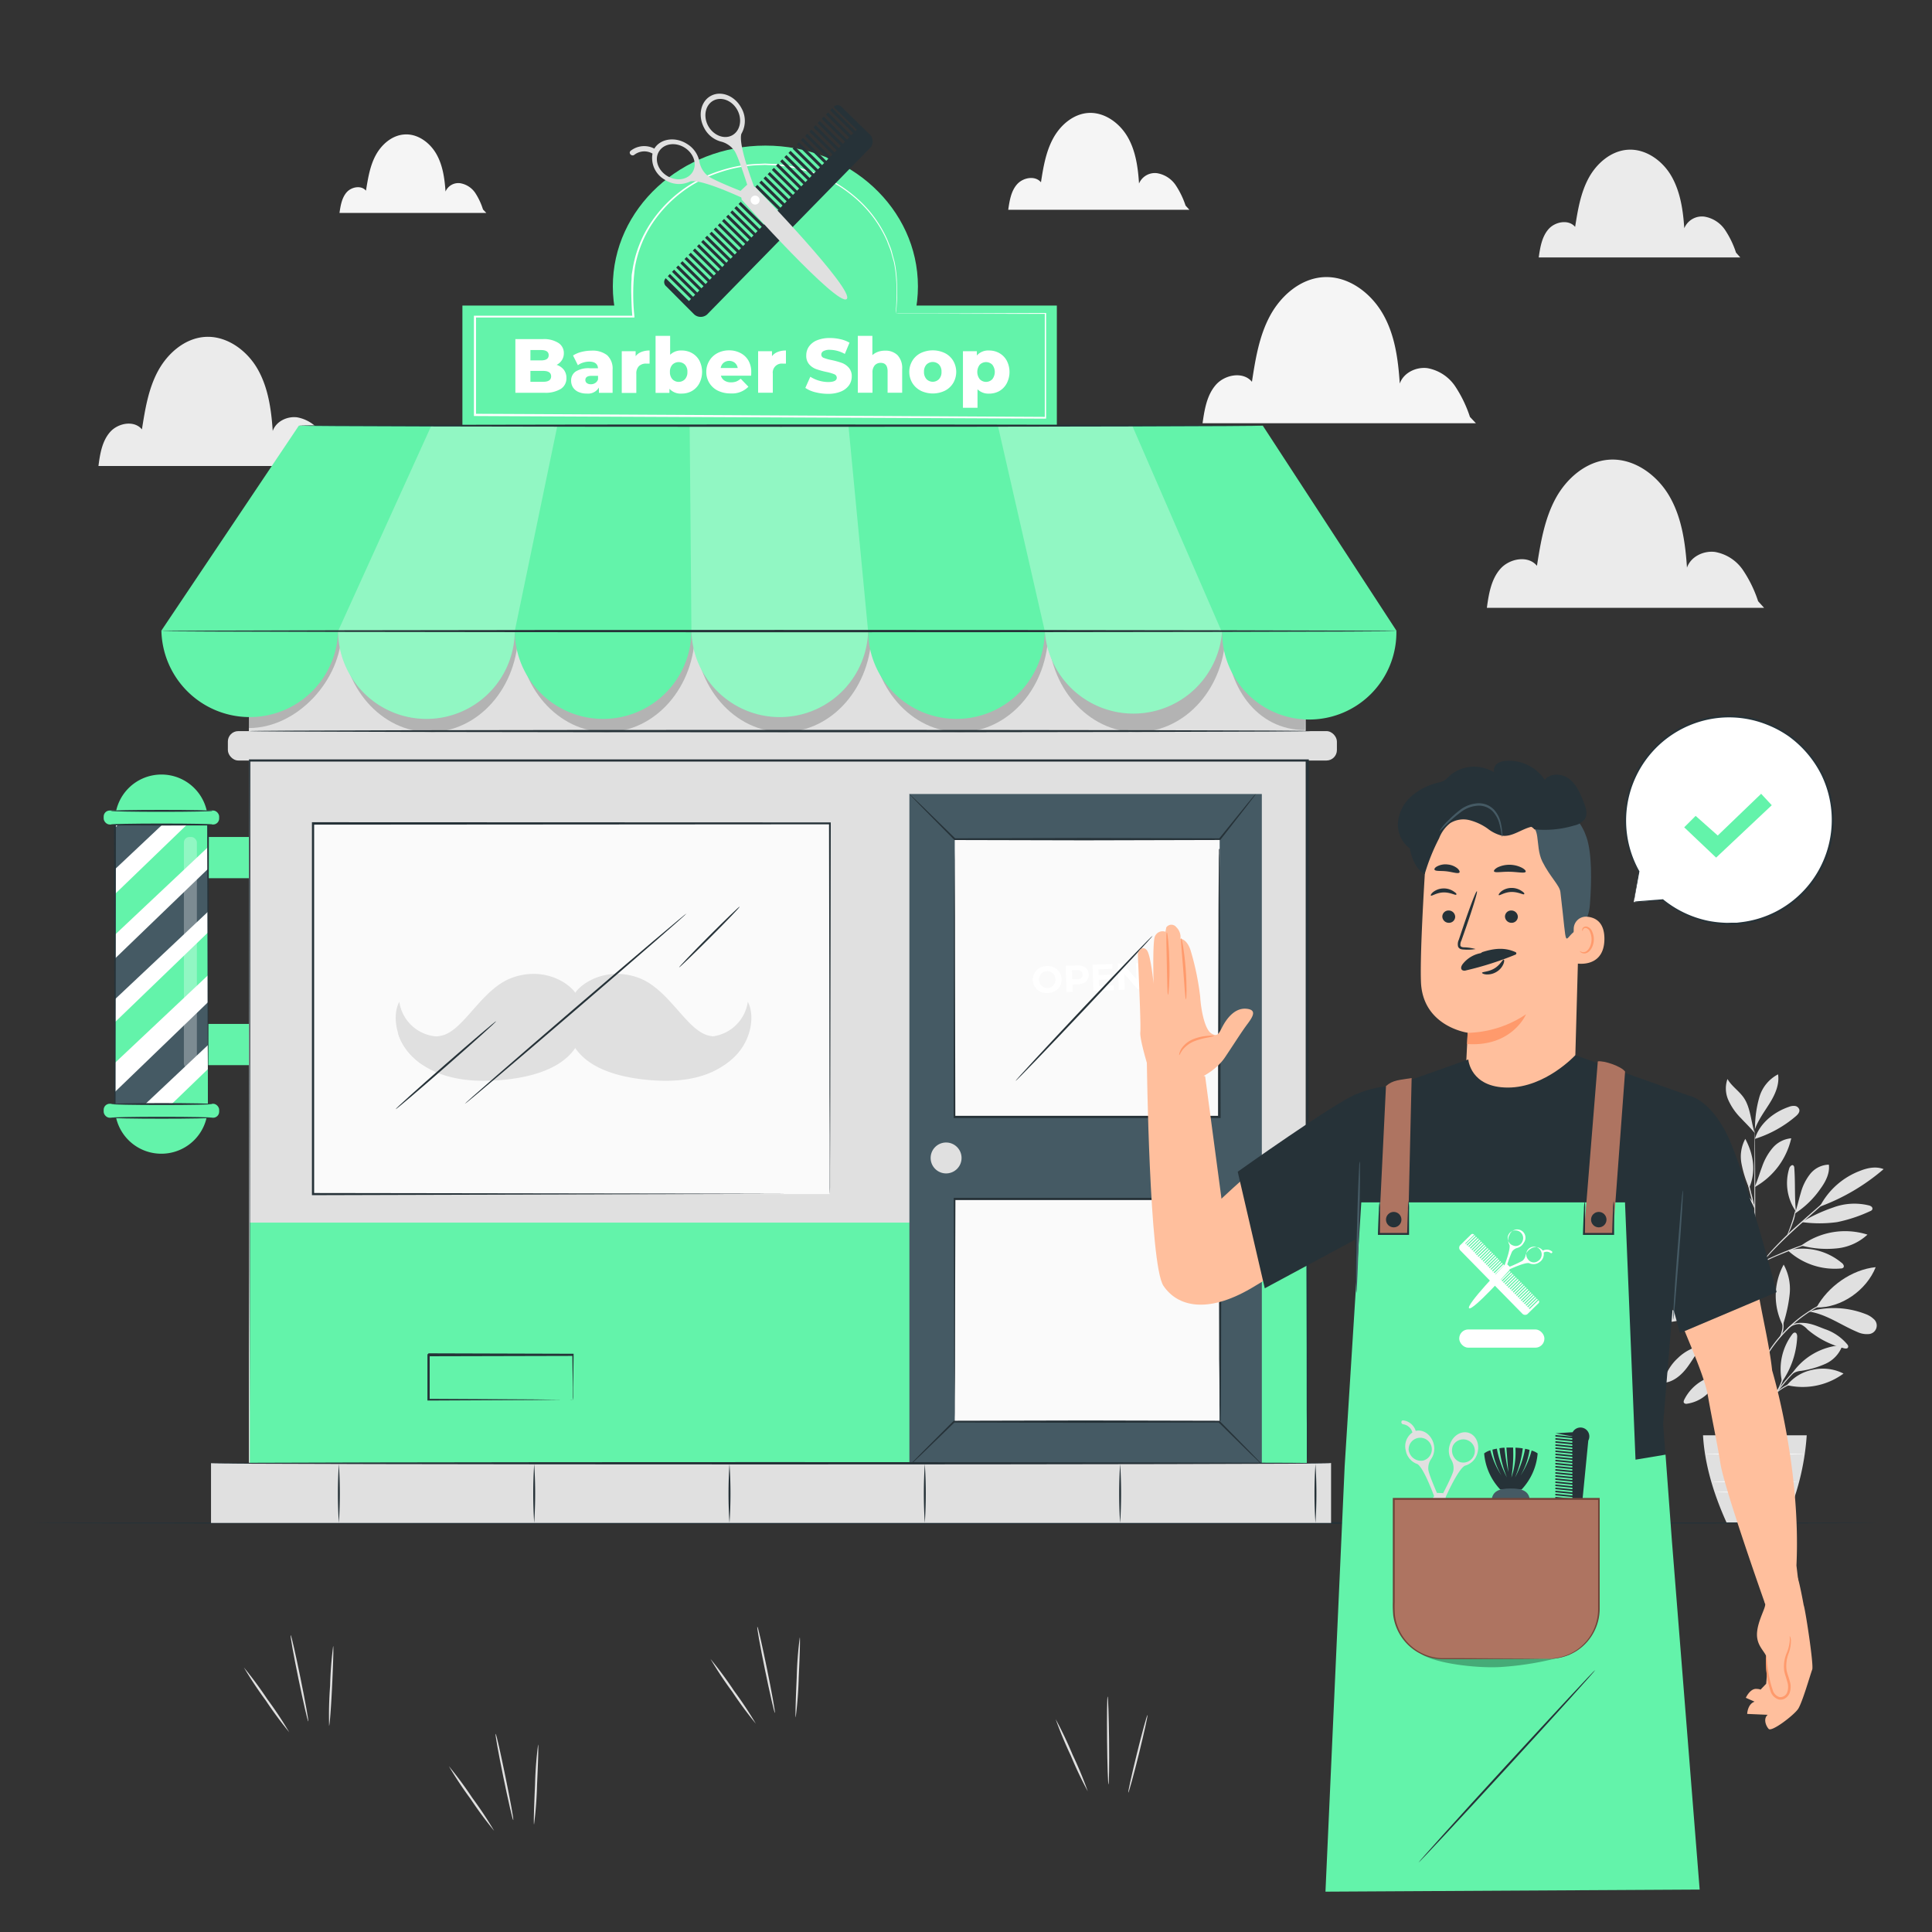 <svg xmlns="http://www.w3.org/2000/svg" viewBox="0 0 500 500"><rect x="0" y="0" width="500" height="500" fill="#333333" stroke="none"/><g id="freepik--background-complete--inject-86"><path d="M436.67,340.88a19,19,0,0,0-8.12-2.8,5.45,5.45,0,0,0-3.84.71.78.78,0,0,0-.4.7.85.85,0,0,0,.38.48,11.61,11.61,0,0,0,12,.91" style="fill:#e0e0e0"></path><path d="M436.46,340.65a39.73,39.73,0,0,1-5.24-4.62,13.14,13.14,0,0,1-3.29-6.08,2.43,2.43,0,0,1,.26-2c4.18,3.26,7.46,7.49,8.27,12.73" style="fill:#e0e0e0"></path><path d="M436.63,340.85a19,19,0,0,1,.09-6.89,9.32,9.32,0,0,1,3.67-5.68,8.14,8.14,0,0,1-.1,5.4,26.23,26.23,0,0,1-3.63,7.65" style="fill:#e0e0e0"></path><path d="M440.73,348.19a12,12,0,0,0-6.52,3.3,12.34,12.34,0,0,0-3.72,6.39c2.44-.15,4.51-1.87,6-3.8s2.54-4.05,4.19-5.85" style="fill:#e0e0e0"></path><path d="M441.62,349.36a16,16,0,0,1,1.85-15.19,19.33,19.33,0,0,1-1.85,15.19" style="fill:#e0e0e0"></path><path d="M447,355.81a11.63,11.63,0,0,0-11.1,6.39c-.14.28-.26.63-.08.87a.81.81,0,0,0,.74.22,9.65,9.65,0,0,0,5.73-3,53.38,53.38,0,0,1,4.76-4.52" style="fill:#e0e0e0"></path><path d="M446.86,355.46a20.63,20.63,0,0,1-.21-11.55,5.63,5.63,0,0,1,2.47-3.75.49.49,0,0,1,.37-.07.51.51,0,0,1,.24.28,6.94,6.94,0,0,1,.58,3.31,20.23,20.23,0,0,1-.52,3.36c-.43,2-.66,4.25-1.78,6a11.25,11.25,0,0,0-.72,1.32c-.21.45-.21.61-.41,1" style="fill:#e0e0e0"></path><path d="M461.19,357.6a14.93,14.93,0,0,1,2.61-12.25c.19-.25.44-.51.74-.48.47.05.59.67.57,1.14a22.11,22.11,0,0,1-3.92,11.59" style="fill:#e0e0e0"></path><path d="M462.48,358.48a17.83,17.83,0,0,0,14.62-3,11.83,11.83,0,0,0-7.91-1,11.31,11.31,0,0,0-6.71,4" style="fill:#e0e0e0"></path><path d="M463.57,355.79a16.89,16.89,0,0,1,13.27-7.67,8.23,8.23,0,0,1-4.34,4.8,24.07,24.07,0,0,1-6.37,1.86,4.43,4.43,0,0,0-2.56,1" style="fill:#e0e0e0"></path><path d="M461.46,342.74a37.85,37.85,0,0,0,1.7-7.77,13,13,0,0,0-1.55-7.69,16.9,16.9,0,0,0-.22,15.73" style="fill:#e0e0e0"></path><path d="M470.11,338.37c3-5.46,9.12-9.81,15.32-10.43-2.39,6-8.91,10.56-15.32,10.43" style="fill:#e0e0e0"></path><path d="M468.22,339.44c4.47.68,8.29,3.54,12.47,5.28a5.67,5.67,0,0,0,2.82.54,2.21,2.21,0,0,0,1.39-3.91,6.06,6.06,0,0,0-2-1.24,22.77,22.77,0,0,0-14.25-.8" style="fill:#e0e0e0"></path><path d="M465.63,342.58a5.32,5.32,0,0,1,2.16,1.5,23.28,23.28,0,0,0,9.46,4.86c.36.09.84.12,1-.2s0-.63-.24-.89a13,13,0,0,0-5.71-3.87c-2.19-.82-4.08-1.8-6.68-1.59" style="fill:#e0e0e0"></path><path d="M462.7,323.61a17.87,17.87,0,0,0,13.73,4.67.89.89,0,0,0,.62-.22c.35-.38-.06-1-.47-1.27a15.81,15.81,0,0,0-13.88-3.18" style="fill:#e0e0e0"></path><path d="M466.17,322.34a19.16,19.16,0,0,1,17.13-2.82,13.61,13.61,0,0,1-8.16,3.58,25.61,25.61,0,0,1-9-.76" style="fill:#e0e0e0"></path><path d="M464.79,313.63c-.4-4-.14-7.21-.42-11.26,0-.32-.09-.71-.39-.82s-.77.35-.91.78a12.87,12.87,0,0,0,1.72,11.21" style="fill:#e0e0e0"></path><path d="M464.5,314.07a23.52,23.52,0,0,0,6.67-6.48c1.32-1.8,2.43-4,2.13-6.18a6.39,6.39,0,0,0-4.81,2.39,13.48,13.48,0,0,0-2.45,4.94c-.54,1.77-.91,3.59-1.54,5.33" style="fill:#e0e0e0"></path><path d="M471.06,312.25a53.72,53.72,0,0,0,16.42-9.68c-2-.79-4.21-.32-6.17.47A19.49,19.49,0,0,0,471,312.21" style="fill:#e0e0e0"></path><path d="M466.34,316.28a33.17,33.17,0,0,0,9.12,0,38.23,38.23,0,0,0,8.52-2.83.94.94,0,0,0,.57-.44.65.65,0,0,0-.2-.72,1.75,1.75,0,0,0-.73-.34,15.74,15.74,0,0,0-9.2.55,42.58,42.58,0,0,0-8.08,3.74" style="fill:#e0e0e0"></path><path d="M449,323.75a16.15,16.15,0,0,1-.14-13.35,10.19,10.19,0,0,1,1.18,6.64c-.23,2.28-.93,4.63-1,6.92" style="fill:#e0e0e0"></path><path d="M440.77,319.58a18.65,18.65,0,0,0-13.83,5.9,12.91,12.91,0,0,0,7.57-1.41,38.54,38.54,0,0,0,6.5-4.34" style="fill:#e0e0e0"></path><path d="M435.22,317.73c-2.53-.21-5-.52-7.39.22a8.88,8.88,0,0,0-5.63,4.78,13.46,13.46,0,0,0,6.93-1.31,40.31,40.31,0,0,0,6.09-3.69" style="fill:#e0e0e0"></path><path d="M443.44,317.81a23.26,23.26,0,0,0-7.25-3.62c-2.65-.62-5.71-.16-7.56,1.83,2.14,1.26,4.74,1.41,7.23,1.41s5.52,0,7.87.79" style="fill:#e0e0e0"></path><path d="M443.46,317.93c-3.89-3.81-5.36-10.67-3.8-15.88a24.26,24.26,0,0,1,3.8,15.88" style="fill:#e0e0e0"></path><path d="M454.14,307.12c.73-1.7,1.25-3.49,1.9-5.22a15.1,15.1,0,0,1,2.72-4.82,7.12,7.12,0,0,1,4.81-2.49,19.34,19.34,0,0,1-9.34,12.56" style="fill:#e0e0e0"></path><path d="M452.21,309.37c-1.22-1.66-2.62-3.93-4.26-5.18a7.14,7.14,0,0,0-5.79-1.52,13.47,13.47,0,0,0,10,6.7" style="fill:#e0e0e0"></path><path d="M452.59,307.26a29,29,0,0,1-1.91-6.21,9.61,9.61,0,0,1,1-6.31c2.13,4,2.82,8.36,1.05,12.57" style="fill:#e0e0e0"></path><path d="M454.16,294.74c1.21-4,4.87-6.94,8.82-8.29a3.26,3.26,0,0,1,1.54-.23,1.35,1.35,0,0,1,1.14.95c.15.68-.41,1.29-.94,1.74a30.08,30.08,0,0,1-10.56,5.83" style="fill:#e0e0e0"></path><path d="M454.2,291.47a29.23,29.23,0,0,1,1.15-7.63,9.67,9.67,0,0,1,4.81-5.8c.4,2.6-.75,5.19-2.14,7.43s-3,4.36-3.88,6.85" style="fill:#e0e0e0"></path><path d="M454.14,293.25c-1-2.91-1.1-6.61-2.85-9.15-1.22-1.78-3.17-3-4.22-4.86a7.39,7.39,0,0,0,.25,5.52,15.83,15.83,0,0,0,3.22,4.61c1.29,1.38,2.4,2.42,3.6,3.88" style="fill:#e0e0e0"></path><path d="M454.16,379c-.08,0-.15-19.43-.15-43.39s.05-43.4.13-43.4.14,19.43.15,43.4S454.24,379,454.16,379Z" style="fill:#e0e0e0"></path><path d="M471.14,320.82a5,5,0,0,1-.73.27l-2,.68c-1.7.58-4,1.42-6.55,2.45s-4.87,1.95-6.21,3.11a4.66,4.66,0,0,0-1.25,1.65c-.19.46-.23.74-.25.73s0-.07,0-.2a2.69,2.69,0,0,1,.14-.57,4.37,4.37,0,0,1,1.22-1.76,10.8,10.8,0,0,1,2.69-1.67c1.08-.5,2.27-1,3.54-1.55,2.53-1,4.88-1.85,6.6-2.38.85-.26,1.55-.46,2-.59A3.6,3.6,0,0,1,471.14,320.82Z" style="fill:#e0e0e0"></path><path d="M476.7,307.15s-.06.08-.2.22l-.63.58-2.32,2.12c-2,1.79-4.74,4.21-7.75,6.9s-5.64,5.26-7.45,7.2c-.9,1-1.62,1.76-2.11,2.32l-.56.65c-.13.14-.2.22-.21.21s0-.09.17-.25.29-.39.52-.68c.46-.58,1.16-1.4,2-2.39a96.17,96.17,0,0,1,7.4-7.27c3-2.69,5.8-5.1,7.81-6.84l2.38-2.05.66-.54A1,1,0,0,1,476.7,307.15Z" style="fill:#e0e0e0"></path><path d="M462.54,319.7c-.08,0,.55-1.49,1.18-3.34s.93-3.4,1-3.38a10.91,10.91,0,0,1-.75,3.47,19.74,19.74,0,0,1-.94,2.34A3.61,3.61,0,0,1,462.54,319.7Z" style="fill:#e0e0e0"></path><path d="M454.18,331.46a3.37,3.37,0,0,1-.47-.54c-.32-.4-.72-.92-1.19-1.53-1-1.3-2.39-3.08-3.95-5s-3-3.72-4-5l-1.22-1.51a3,3,0,0,1-.42-.57,3,3,0,0,1,.5.5c.31.34.75.83,1.29,1.45,1.07,1.24,2.53,3,4.08,4.94s2.92,3.77,3.89,5.1c.48.67.86,1.21,1.12,1.59A4.29,4.29,0,0,1,454.18,331.46Z" style="fill:#e0e0e0"></path><path d="M450.45,326.68a6.91,6.91,0,0,1-1.56-2.92,8.31,8.31,0,0,1-.35-2.94h.12c-.05.22-.09.34-.11.34s0-.13,0-.36h.13a13.09,13.09,0,0,0,.49,2.86A22.81,22.81,0,0,0,450.45,326.68Z" style="fill:#e0e0e0"></path><path d="M445.65,320.64a5.22,5.22,0,0,0-1.09-.64,7.38,7.38,0,0,0-3-.24,18.63,18.63,0,0,0-3,.5,9.37,9.37,0,0,1-1.25.3,4,4,0,0,1,1.2-.5,13.88,13.88,0,0,1,3.07-.58,6.62,6.62,0,0,1,3.12.34A2,2,0,0,1,445.65,320.64Z" style="fill:#e0e0e0"></path><path d="M444.51,319.17c0,.05-.64-.25-1.67-.61a17.47,17.47,0,0,0-4.16-.85,17.23,17.23,0,0,0-4.25.21c-1.07.2-1.72.4-1.74.35a1.85,1.85,0,0,1,.44-.19,9.77,9.77,0,0,1,1.26-.35,14.87,14.87,0,0,1,8.52.65,10.42,10.42,0,0,1,1.19.54C444.37,319.07,444.52,319.15,444.51,319.17Z" style="fill:#e0e0e0"></path><path d="M454.14,313a34.83,34.83,0,0,1-1.22-4.23,34.2,34.2,0,0,1-.94-4.3,36,36,0,0,1,1.21,4.23A35.44,35.44,0,0,1,454.14,313Z" style="fill:#e0e0e0"></path><path d="M454.22,313a21.53,21.53,0,0,0-1.35-2.53,10.84,10.84,0,0,0-2-2.05,1.76,1.76,0,0,1,.77.39,6.45,6.45,0,0,1,1.45,1.49A5.72,5.72,0,0,1,454.22,313Z" style="fill:#e0e0e0"></path><path d="M454.16,368.66s-.09-.46-.31-1.29a17.72,17.72,0,0,0-1.3-3.36,46.52,46.52,0,0,0-6.88-9.71c-1.54-1.76-3-3.41-4.3-5a35.6,35.6,0,0,1-3.07-4.43,20.78,20.78,0,0,1-1.55-3.29c-.15-.41-.25-.72-.31-.94a1.58,1.58,0,0,1-.08-.34s.17.45.49,1.24a24,24,0,0,0,1.62,3.23,38.26,38.26,0,0,0,3.1,4.37c1.27,1.57,2.77,3.22,4.31,5a43.78,43.78,0,0,1,6.85,9.8,16.91,16.91,0,0,1,1.23,3.42,8.84,8.84,0,0,1,.17,1A1.45,1.45,0,0,1,454.16,368.66Z" style="fill:#e0e0e0"></path><path d="M469.5,351.33a6.5,6.5,0,0,1-.8.45,17.74,17.74,0,0,0-2.09,1.38,24.61,24.61,0,0,0-2.74,2.5c-1,1-1.95,2.2-3,3.46-2,2.54-3.91,4.78-5,6.57-.58.89-1,1.64-1.27,2.16a5.71,5.71,0,0,1-.44.81,1.05,1.05,0,0,1,.07-.23c.06-.14.14-.36.27-.63a21.52,21.52,0,0,1,1.2-2.22,73.74,73.74,0,0,1,5-6.64c1-1.26,2-2.44,3-3.46a22.69,22.69,0,0,1,2.8-2.48,14.38,14.38,0,0,1,2.16-1.31,6.4,6.4,0,0,1,.62-.28Z" style="fill:#e0e0e0"></path><path d="M469.8,357a10.32,10.32,0,0,1-1.7.25,22.52,22.52,0,0,0-4,.8,12.19,12.19,0,0,0-3.61,1.89c-.83.64-1.22,1.17-1.26,1.14a1.55,1.55,0,0,1,.25-.39,6.09,6.09,0,0,1,.89-.9,10.84,10.84,0,0,1,3.65-2,18.19,18.19,0,0,1,4.09-.73A11.23,11.23,0,0,1,469.8,357Z" style="fill:#e0e0e0"></path><path d="M459.7,360.42c-.09-.05.67-1.22,1.27-2.8s.68-3,.79-3a3.06,3.06,0,0,1,0,.91,9.76,9.76,0,0,1-.5,2.15,11.6,11.6,0,0,1-1,2A3.41,3.41,0,0,1,459.7,360.42Z" style="fill:#e0e0e0"></path><path d="M474.47,336.24a1.16,1.16,0,0,1-.27.14l-.8.37c-.35.15-.77.34-1.25.59s-1,.5-1.63.85l-.92.53c-.33.19-.64.4-1,.62-.69.41-1.37.92-2.1,1.44a36.52,36.52,0,0,0-8.09,8.37c-.49.75-1,1.45-1.37,2.15-.2.34-.41.67-.58,1l-.5.95c-.33.59-.56,1.16-.79,1.65s-.42.92-.55,1.27l-.34.81c-.08.19-.13.28-.13.28a.85.85,0,0,1,.08-.29c.07-.22.17-.5.28-.84s.29-.8.51-1.29.44-1.08.76-1.68l.49-1c.17-.33.37-.66.57-1,.38-.71.87-1.42,1.36-2.18a34.89,34.89,0,0,1,8.14-8.42c.75-.52,1.44-1,2.13-1.44.35-.21.67-.43,1-.61l.94-.51c.59-.34,1.16-.59,1.65-.82a12.92,12.92,0,0,1,1.28-.55l.82-.32A1.14,1.14,0,0,1,474.47,336.24Z" style="fill:#e0e0e0"></path><path d="M462.33,344.38a1.89,1.89,0,0,1,.67-1,4.16,4.16,0,0,1,2.69-1,7.39,7.39,0,0,1,2.83.55,4.38,4.38,0,0,1,1.07.52,5.9,5.9,0,0,1-1.14-.33,8.56,8.56,0,0,0-2.76-.46,4.39,4.39,0,0,0-2.57.9A6.72,6.72,0,0,0,462.33,344.38Z" style="fill:#e0e0e0"></path><path d="M460.51,346.25a10,10,0,0,0,.77-2.49,10.36,10.36,0,0,0-.17-2.59,1.68,1.68,0,0,1,.31.72,5.1,5.1,0,0,1-.43,3.73C460.75,346.05,460.54,346.27,460.51,346.25Z" style="fill:#e0e0e0"></path><path d="M440.74,371.45c.42,7.42,2.66,15,6.1,22.61h15a64.86,64.86,0,0,0,5.74-22.61Z" style="fill:#e0e0e0"></path><path d="M465.11,383.46c0,.08-4.92.14-11,.14s-11-.06-11-.14,4.93-.14,11-.14S465.11,383.38,465.11,383.46Z" style="fill:#fafafa"></path><path d="M464.78,386.15c0,.08-4.62.14-10.32.14s-10.32-.06-10.32-.14,4.62-.14,10.32-.14S464.78,386.07,464.78,386.15Z" style="fill:#fafafa"></path><path d="M447.08,376.32a42.58,42.58,0,0,1,0,6.9,42.58,42.58,0,0,1,0-6.9Z" style="fill:#fafafa"></path><path d="M455.1,376.32a45.59,45.59,0,0,1,0,7.14,45.59,45.59,0,0,1,0-7.14Z" style="fill:#fafafa"></path><path d="M462.63,376.26a47.39,47.39,0,0,1,0,7.28,44.24,44.24,0,0,1,0-7.28Z" style="fill:#fafafa"></path><path d="M467.06,376.32c0,.08-5.78.14-12.9.14s-12.91-.06-12.91-.14,5.78-.14,12.91-.14S467.06,376.24,467.06,376.32Z" style="fill:#fafafa"></path><path d="M380.42,107.9a32.71,32.71,0,0,0-3.83-7.94,11,11,0,0,0-7.21-4.69c-2.92-.36-6.17,1.22-7.12,4C361.84,93,361,86.55,357.8,81.09s-9-9.74-15.3-9.36c-5.93.36-11,4.77-13.82,10S324.89,93,324,98.81c-2.25-2.75-7-1.89-9.34.79s-2.94,6.41-3.44,9.93h70.74Z" style="fill:#f5f5f5"></path><path d="M306.82,53.2a21.85,21.85,0,0,0-2.54-5.26,7.27,7.27,0,0,0-4.78-3.11,4.45,4.45,0,0,0-4.72,2.66c-.27-4.16-.86-8.44-2.95-12.05s-6-6.46-10.14-6.21c-3.93.24-7.29,3.16-9.16,6.63S270,43.29,269.4,47.18c-1.49-1.82-4.63-1.25-6.19.52s-1.94,4.25-2.28,6.59h46.88Z" style="fill:#f5f5f5"></path><path d="M455,155.6a32.34,32.34,0,0,0-3.88-8,11.07,11.07,0,0,0-7.31-4.76c-3-.36-6.25,1.24-7.22,4.07-.43-6.38-1.33-12.92-4.52-18.45s-9.15-9.89-15.53-9.5c-6,.37-11.16,4.84-14,10.14s-3.84,11.38-4.78,17.33c-2.28-2.79-7.1-1.91-9.48.8s-3,6.51-3.48,10.08h71.75Z" style="fill:#ebebeb"></path><path d="M125,54.21A17.33,17.33,0,0,0,123,49.94a5.89,5.89,0,0,0-3.88-2.52,3.6,3.6,0,0,0-3.82,2.15c-.23-3.37-.71-6.84-2.4-9.77s-4.85-5.24-8.22-5c-3.19.19-5.92,2.56-7.44,5.37s-2,6-2.53,9.18c-1.21-1.48-3.76-1-5,.42s-1.58,3.45-1.85,5.34h38Z" style="fill:#f5f5f5"></path><path d="M449.28,65.38a23.94,23.94,0,0,0-2.82-5.85,8.05,8.05,0,0,0-5.32-3.46,4.94,4.94,0,0,0-5.25,3c-.31-4.64-1-9.39-3.29-13.42s-6.65-7.19-11.28-6.9c-4.37.27-8.12,3.51-10.2,7.37s-2.79,8.28-3.48,12.6c-1.65-2-5.15-1.39-6.88.58s-2.17,4.73-2.54,7.33h52.17Z" style="fill:#ebebeb"></path><path d="M86.62,119.19a28.79,28.79,0,0,0-3.38-7A9.69,9.69,0,0,0,76.87,108c-2.59-.32-5.45,1.08-6.29,3.54-.37-5.55-1.16-11.25-3.94-16.08s-8-8.61-13.53-8.27c-5.24.32-9.72,4.21-12.22,8.83s-3.34,9.92-4.16,15.11c-2-2.44-6.18-1.67-8.25.69s-2.6,5.67-3,8.78H88Z" style="fill:#ebebeb"></path><path d="M74.85,448.3a102.27,102.27,0,0,1-6.08-8.23,100.24,100.24,0,0,1-5.65-8.53,100.11,100.11,0,0,1,6.08,8.23A98.42,98.42,0,0,1,74.85,448.3Z" style="fill:#e0e0e0"></path><path d="M79.78,445.52c-.14,0-1.28-4.94-2.55-11.1s-2.17-11.19-2-11.22,1.28,4.95,2.54,11.11S79.92,445.5,79.78,445.52Z" style="fill:#e0e0e0"></path><path d="M85.17,446.63a103.39,103.39,0,0,1,.26-10.35A100,100,0,0,1,86.22,426c.14,0,0,4.64-.27,10.35S85.31,446.64,85.17,446.63Z" style="fill:#e0e0e0"></path><path d="M127.89,473.82a98.81,98.81,0,0,1-6.08-8.22,100.24,100.24,0,0,1-5.65-8.53,98,98,0,0,1,6.08,8.23A99.25,99.25,0,0,1,127.89,473.82Z" style="fill:#e0e0e0"></path><path d="M132.82,471.05c-.14,0-1.28-4.94-2.55-11.11s-2.17-11.18-2-11.21,1.28,4.94,2.54,11.11S133,471,132.82,471.05Z" style="fill:#e0e0e0"></path><path d="M138.21,472.16c-.14,0,0-4.64.26-10.35a99.7,99.7,0,0,1,.79-10.32c.14,0,0,4.64-.27,10.35A98.21,98.21,0,0,1,138.21,472.16Z" style="fill:#e0e0e0"></path><path d="M195.61,446.09a98,98,0,0,1-6.08-8.23,99.25,99.25,0,0,1-5.65-8.52,98,98,0,0,1,6.08,8.23A99.25,99.25,0,0,1,195.61,446.09Z" style="fill:#e0e0e0"></path><path d="M200.54,443.32c-.14,0-1.28-4.94-2.55-11.11S195.82,421,196,421s1.28,4.94,2.54,11.11S200.68,443.29,200.54,443.32Z" style="fill:#e0e0e0"></path><path d="M205.93,444.43c-.14,0,0-4.64.26-10.35a99.7,99.7,0,0,1,.79-10.32c.14,0,0,4.64-.27,10.35A101.56,101.56,0,0,1,205.93,444.43Z" style="fill:#e0e0e0"></path><path d="M281.52,463.6a99.07,99.07,0,0,1-4.39-9.23,102.29,102.29,0,0,1-3.93-9.46,100,100,0,0,1,4.4,9.24A100.91,100.91,0,0,1,281.52,463.6Z" style="fill:#e0e0e0"></path><path d="M286.89,461.82c-.15,0-.32-5.1-.38-11.39s0-11.39.14-11.39.31,5.09.38,11.39S287,461.82,286.89,461.82Z" style="fill:#e0e0e0"></path><path d="M292,463.94c-.14,0,.86-4.56,2.23-10.11s2.6-10,2.74-10-.86,4.56-2.23,10.11S292.11,464,292,463.94Z" style="fill:#e0e0e0"></path></g><g id="freepik--Floor--inject-86"><path d="M486.4,394.15c0,.14-107.1.26-239.18.26S8,394.29,8,394.15s107.08-.26,239.21-.26S486.4,394,486.4,394.15Z" style="fill:#263238"></path></g><g id="freepik--Barbershop--inject-86"><rect x="53.8" y="216.61" width="14.73" height="10.67" style="fill:#63F3AA"></rect><rect x="53.8" y="264.99" width="14.73" height="10.67" style="fill:#63F3AA"></rect><rect x="119.67" y="79.08" width="153.84" height="31.08" style="fill:#63F3AA"></rect><ellipse cx="198.08" cy="74.13" rx="39.48" ry="36.45" style="fill:#63F3AA"></ellipse><path d="M231.81,81.13h.68l2,0,7.61,0L270.58,81h.15v.15c0,8,0,17,0,27v.19h-.19l-133.32-.6-14.32-.07h-.25v-.25q0-13,0-25.41V81.7h.24l41,0-.22.26c-.23-2.21-.25-4.35-.31-6.5,0-1.07,0-2.14.09-3.2,0-.54,0-1.07.11-1.6l.26-1.56A30.08,30.08,0,0,1,168.4,57.7a33.83,33.83,0,0,1,18-13.53,35.34,35.34,0,0,1,10.3-1.78l1.26-.06,1.25.06c.83,0,1.65.06,2.46.15a37.64,37.64,0,0,1,4.73.82,35,35,0,0,1,15.23,7.82,31.12,31.12,0,0,1,8.18,11.22c.35,1,.78,1.85,1,2.76s.48,1.79.71,2.62a32.27,32.27,0,0,1,.59,4.69c0,.7.08,1.37.08,2s0,1.21,0,1.75c0,1.07-.08,2-.12,2.71s-.1,1.29-.14,1.66-.08.55-.08.55,0-.19,0-.56.07-.92.1-1.65.06-1.64.09-2.72l0-1.74c0-.62-.07-1.28-.1-2a31.79,31.79,0,0,0-.61-4.66c-.24-.83-.48-1.69-.73-2.6s-.69-1.79-1-2.73a31.08,31.08,0,0,0-8.16-11.11,34.74,34.74,0,0,0-15.13-7.7,38.71,38.71,0,0,0-4.68-.8c-.8-.08-1.62-.09-2.44-.13l-1.24-.06-1.25.05a35,35,0,0,0-10.19,1.8,33.43,33.43,0,0,0-17.74,13.39,29.85,29.85,0,0,0-4.45,11.26,54.09,54.09,0,0,0-.13,12.73l0,.26H122.94l.25-.24v25.41l-.25-.25,14.32.07,133.32.73-.19.19c0-10,0-19,0-27l.15.15L242,81.2l-7.58,0h-1.94Z" style="fill:#fff"></path><rect x="64.41" y="163.19" width="273.5" height="224.61" style="fill:#e0e0e0"></rect><rect x="64.65" y="316.41" width="273.55" height="62.58" style="fill:#63F3AA"></rect><rect x="58.97" y="189.21" width="287.02" height="7.61" rx="2.7" style="fill:#e0e0e0"></rect><rect x="80.98" y="213.12" width="133.76" height="95.91" style="fill:#fafafa"></rect><path d="M214.74,309s0-.61,0-1.76,0-2.87,0-5.09c0-4.46,0-11-.07-19.35,0-16.69-.07-40.64-.12-69.71l.24.24L81,213.42h0l.3-.3c0,34.36,0,66.95,0,95.91l-.28-.28,96.45.14,27.48.07,7.3,0h1.88l.65,0-.62,0h-1.85l-7.25,0-27.41.07L81,309.31h-.27V309c0-29,0-61.55,0-95.91v-.3H81l133.75.05H215v.25c-.06,29.14-.1,53.14-.13,69.87,0,8.33-.05,14.84-.06,19.29,0,2.2,0,3.89,0,5S214.74,309,214.74,309Z" style="fill:#263238"></path><rect x="235.35" y="205.49" width="91.21" height="173.97" style="fill:#455a64"></rect><rect x="247.09" y="217.18" width="68.56" height="71.89" style="fill:#fafafa"></rect><rect x="247.09" y="310.29" width="68.56" height="57.62" style="fill:#fafafa"></rect><path d="M248.85,299.68a4,4,0,1,1-4-4A4,4,0,0,1,248.85,299.68Z" style="fill:#e0e0e0"></path><g style="opacity:0.2"><path d="M88.4,163.33c0,12.49-11.37,25.09-24,25.09l-.87-25.09H88.4"></path><path d="M157,189.47c12.62,0,22.86-11.71,22.86-26.14H134.12C134.12,177.76,144.36,189.47,157,189.47Z"></path><path d="M248.43,189.47c12.63,0,22.86-11.71,22.86-26.14H225.57C225.57,177.76,235.81,189.47,248.43,189.47Z"></path><path d="M111.26,189.47c12.63,0,22.86-11.71,22.86-26.14H88.4C88.4,177.76,98.64,189.47,111.26,189.47Z"></path><path d="M202.71,189.47c12.63,0,22.86-11.71,22.86-26.14H179.85C179.85,177.76,190.08,189.47,202.71,189.47Z"></path><path d="M294.24,189.47c12.68,0,22.95-11.71,22.95-26.14h-45.9C271.29,177.76,281.57,189.47,294.24,189.47Z"></path><path d="M317.19,163.33c0,14.43,8.09,25.61,20.54,25.61l.49-25.61Z"></path></g><polygon points="77.34 110.16 41.77 163.19 361.38 163.19 326.81 110.16 77.34 110.16" style="fill:#63F3AA"></polygon><path d="M41.77,163.19a22.87,22.87,0,0,0,45.73,0Z" style="fill:#63F3AA"></path><path d="M87.5,163.19a22.86,22.86,0,0,0,45.72,0Z" style="fill:#63F3AA"></path><path d="M133.22,163.19a22.86,22.86,0,0,0,45.72,0Z" style="fill:#63F3AA"></path><path d="M178.94,163.19a22.87,22.87,0,0,0,45.73,0Z" style="fill:#63F3AA"></path><path d="M224.67,163.19a22.86,22.86,0,0,0,45.72,0Z" style="fill:#63F3AA"></path><path d="M270.39,163.19a23,23,0,0,0,45.9,0Z" style="fill:#63F3AA"></path><g style="opacity:0.3"><path d="M87.5,163.19a22.86,22.86,0,0,0,45.72,0Z" style="fill:#fff"></path></g><g style="opacity:0.3"><path d="M178.94,163.19a22.87,22.87,0,0,0,45.73,0Z" style="fill:#fff"></path></g><g style="opacity:0.3"><path d="M270.39,163.19a23,23,0,0,0,45.9,0Z" style="fill:#fff"></path></g><path d="M316.29,163.19a22.55,22.55,0,1,0,45.09,0Z" style="fill:#63F3AA"></path><g style="opacity:0.3"><polygon points="87.5 163.32 111.63 110.16 144.25 110.16 133.22 163.32 87.5 163.32" style="fill:#fff"></polygon></g><g style="opacity:0.3"><polygon points="178.49 110.16 178.94 163.32 224.66 163.32 219.58 110.16 178.49 110.16" style="fill:#fff"></polygon></g><g style="opacity:0.3"><polygon points="270.39 163.32 258.25 110.16 293.02 110.16 316.11 163.32 270.39 163.32" style="fill:#fff"></polygon></g><path d="M361.38,163.33c0,.16-71.55.3-159.8.3s-159.81-.14-159.81-.3,71.54-.31,159.81-.31S361.38,163.16,361.38,163.33Z" style="fill:#263238"></path><path d="M338.22,377.87s0-.29,0-.85,0-1.42,0-2.52c0-2.24,0-5.53-.05-9.82,0-8.6,0-21.16-.07-37.07,0-31.86-.07-77.12-.11-130.79l.27.27-137.65,0-136.09,0,.27-.27c0,54.1-.08,99.75-.11,131.9,0,16.06-.06,28.74-.07,37.42,0,4.32,0,7.65,0,9.91,0,1.11,0,2,0,2.55s0,.86,0,.86,0-.29,0-.86,0-1.44,0-2.55c0-2.26,0-5.59,0-9.91,0-8.68,0-21.36-.07-37.42,0-32.15-.07-77.8-.11-131.9v-.28h.28l136.09,0,137.65,0h.27v.28c0,53.67-.08,98.93-.11,130.79,0,15.91-.05,28.47-.07,37.07,0,4.29,0,7.58,0,9.82l0,2.52C338.24,377.58,338.22,377.87,338.22,377.87Z" style="fill:#263238"></path><path d="M339.13,189.21c0,.17-61.49.3-137.32.3s-137.33-.13-137.33-.3,61.47-.31,137.33-.31S339.13,189,339.13,189.21Z" style="fill:#263238"></path><path d="M326.81,110.16c0,.16-53.21.3-124.67.3s-124.8-.14-124.8-.3,53.31-.31,124.8-.31S326.81,110,326.81,110.16Z" style="fill:#263238"></path><path d="M325,205.49a6.43,6.43,0,0,1-.6.85l-1.81,2.36-6.73,8.61-.06.08h-.11l-35.09.09-33.47-.08H247l-.06-.07-8.52-8.61-2.3-2.37-.59-.63c-.13-.14-.19-.22-.18-.23s.08.06.23.19l.63.58,2.38,2.28,8.66,8.48-.16-.07,33.47-.08,35.09.09-.16.08,6.88-8.49c.79-1,1.43-1.72,1.89-2.29A6,6,0,0,1,325,205.49Z" style="fill:#263238"></path><path d="M326.72,379.14s-.08-.05-.22-.18l-.6-.56-2.28-2.19-8.28-8.14.15.06-34.57.09-34-.08.16-.07-8.66,8.38-2.38,2.25-.63.58c-.14.12-.22.19-.23.18s.05-.09.18-.23l.59-.62,2.3-2.34,8.52-8.52.06-.06h.09l34-.08,34.57.08h.1l.06.07,8.14,8.28,2.2,2.27.55.61C326.67,379.06,326.73,379.13,326.72,379.14Z" style="fill:#263238"></path><path d="M315.65,219.63a1.39,1.39,0,0,1,0,.33c0,.25,0,.57,0,1,0,.9,0,2.18.05,3.82,0,3.37.05,8.24.08,14.36,0,12.32.07,29.67.11,49.93v.29H246.81v-.29c0-20.91.08-38.87.1-51.64,0-6.35.07-11.4.09-14.9,0-1.71,0-3,0-4,0-.44,0-.77,0-1s0-.34,0-.34a1.44,1.44,0,0,1,0,.34c0,.26,0,.59,0,1,0,.93,0,2.26.05,4,0,3.5.05,8.55.08,14.9,0,12.77.07,30.73.11,51.64l-.29-.29h33.06l35.5,0-.28.28c0-20.26.08-37.61.11-49.93,0-6.12.06-11,.08-14.36,0-1.64,0-2.92.05-3.82,0-.42,0-.74,0-1S315.65,219.63,315.65,219.63Z" style="fill:#263238"></path><path d="M315.65,367.91s0-.09,0-.27,0-.48,0-.82c0-.75,0-1.8-.05-3.16,0-2.79,0-6.82-.08-11.88,0-10.21-.06-24.61-.11-41.49l.28.28-34.35,0-34.37,0,.29-.28c-.05,16.88-.09,31.28-.11,41.49,0,5.07-.07,9.09-.08,11.88,0,1.36,0,2.41-.05,3.16,0,.34,0,.61,0,.82a.94.94,0,0,1,0,.27s0-.09,0-.27,0-.48,0-.82c0-.75,0-1.8,0-3.16,0-2.79,0-6.81-.08-11.88,0-10.21-.06-24.61-.11-41.49V310h.28l34.37,0,34.35,0h.29v.28c-.05,16.88-.09,31.28-.11,41.49,0,5.06-.07,9.09-.08,11.88,0,1.36,0,2.41-.05,3.16,0,.34,0,.61,0,.82A.94.94,0,0,1,315.65,367.91Z" style="fill:#263238"></path><path d="M269.23,256.63a3.46,3.46,0,0,1-.22-6.1,4,4,0,0,1,1.89-.52,3.79,3.79,0,0,1,1.91.39,3.33,3.33,0,0,1,1.92,3,3.34,3.34,0,0,1-.41,1.81A3.52,3.52,0,0,1,273,256.5a4.2,4.2,0,0,1-3.8.13Zm2.95-1.26a2,2,0,0,0,.73-.8,2.4,2.4,0,0,0-.08-2.25,2,2,0,0,0-.79-.74,2.25,2.25,0,0,0-2.17.08,2,2,0,0,0-.73.8,2.32,2.32,0,0,0-.24,1.13,2.25,2.25,0,0,0,.32,1.11,2,2,0,0,0,.79.75,2.1,2.1,0,0,0,1.09.23A2.19,2.19,0,0,0,272.18,255.37Z" style="fill:#fff"></path><path d="M280.3,250.09a2.34,2.34,0,0,1,1.06.81,2.58,2.58,0,0,1,.09,2.61,2.32,2.32,0,0,1-1,.89,3.85,3.85,0,0,1-1.55.35l-1.37.05.07,1.87-1.57.06-.25-6.78,2.94-.11A3.68,3.68,0,0,1,280.3,250.09Zm-.46,3a1.05,1.05,0,0,0,.33-.88,1,1,0,0,0-.4-.86,1.7,1.7,0,0,0-1.08-.27l-1.28,0,.08,2.35,1.28,0A1.65,1.65,0,0,0,279.84,253.13Z" style="fill:#fff"></path><path d="M288.23,255l0,1.26-5.25.19-.24-6.78,5.12-.19,0,1.26-3.57.13.05,1.47,3.15-.11,0,1.22-3.14.11.05,1.57Z" style="fill:#fff"></path><path d="M295.5,249.24l.25,6.78-1.29,0-3.53-4,.15,4.12-1.55.05-.24-6.78,1.29,0,3.52,4L294,249.3Z" style="fill:#fff"></path><rect x="54.61" y="378.63" width="289.87" height="15.51" style="fill:#e0e0e0"></rect><path d="M344.48,378.69c0,.17-65,.31-145.19.31s-145.19-.14-145.19-.31,65-.3,145.19-.3S344.48,378.52,344.48,378.69Z" style="fill:#263238"></path><path d="M148.23,362.35s0-.3,0-.83,0-1.34,0-2.3c0-2-.06-4.91-.11-8.51l.19.2L110.9,351l.3-.31h0v5.94c0,1.94,0,3.84,0,5.69l-.29-.3,26.61.14,7.84.08,2.12,0a6,6,0,0,1,.76,0,6.13,6.13,0,0,1-.68,0l-2.06,0-7.77.09-26.82.13h-.29v-.29c0-1.85,0-3.75,0-5.69v-5.94h0l.3-.3,37.33.11h.2v.19c-.05,3.65-.08,6.56-.11,8.63,0,.94,0,1.69,0,2.26A4,4,0,0,1,148.23,362.35Z" style="fill:#263238"></path><path d="M225.24,34.94l-.22-.22-.24-.24L223.23,33l-.46-.46-4.88-4.77a1.43,1.43,0,0,0-2.15-.13l6,5.91-.36.37-6-5.91-.54.55,6,5.91-.54.55-6-5.91-.54.55,6,5.91-.54.55-6-5.91-.54.55,6,5.91-.54.56-6-5.91-.54.55,6,5.91-.53.55-6-5.91-.54.55,6,5.91-.54.55-6-5.91-.54.55,6,5.91-.54.55-6-5.91-.54.55,6,5.91-.54.55-6-5.91-.54.55,6,5.91-.54.55-6-5.91-.54.55,6,5.91-.54.55-6-5.91-.54.55,6,5.91-.54.55-6-5.9-.54.55,6,5.91-.53.55-6-5.91-.54.55,6,5.91-.54.55-6-5.91-.54.55,6,5.91-.54.55-6-5.91-.54.55,6,5.91-.54.55-6-5.91-.53.55,6,5.91-.54.55-6-5.91-.54.55,6,5.91-.54.55-6-5.91-.54.55,6,5.91-.54.55-6-5.91-.54.56,6,5.9-.53.56-6-5.91-.54.55,6,5.91-.54.55-6-5.91-.54.55,6,5.91-.54.55-6-5.91-.54.55,6,5.91-.54.55-6-5.91-.53.55,6,5.91-.54.55-6-5.91-.54.55,6,5.91-.54.55-6-5.91-.54.55,6,5.91-.54.55-6-5.91L189,55l6,5.91-.53.56-6-5.91-.54.55,6,5.91-.54.55-6-5.91-.54.55,6,5.91-.54.55-6-5.91-.54.55,6,5.91-.54.55-6-5.91-.53.55,6,5.91-.54.55-6-5.91-.54.55,6,5.91-.54.55L183,61l-.54.55,6,5.91L188,68l-6-5.91-.54.55,6,5.91-.54.56-6-5.91-.54.55,6,5.91-.54.55-6-5.91-.54.55,6,5.91-.54.55-6-5.91-.54.55,6,5.91-.54.55-6-5.91-.53.55,6,5.91-.54.55-6-5.91-.54.55,6,5.91-.54.55-6-5.91-.54.55,6,5.91-.54.55-6-5.91-.54.55,6,5.91-.54.55-6-5.91-.54.56,6,5.91-.54.54-6-5.91a1.44,1.44,0,0,0,.18,2.15L177.29,79h0l2,2,.24.24.22.21a2.53,2.53,0,0,0,3.52-.34L225,38.46A2.51,2.51,0,0,0,225.24,34.94Z" style="fill:#263238"></path><path d="M193.37,50.08s-8.45-3.25-10.17-4.55a6.19,6.19,0,0,1-2.14-3.42h0a6.88,6.88,0,0,0-3.27-4.87c-3-1.92-6.8-1.4-8.41,1.15l0,.09a5.66,5.66,0,0,0-6.16.54c-.7.59.27,1.63,1,1a4.22,4.22,0,0,1,4.65-.27A6.43,6.43,0,0,0,172,46.48a6.66,6.66,0,0,0,6.67.46h0c3-.7,14.23,4.65,14.23,4.65Zm-20.78-4.59c-2.39-1.5-3.3-4.35-2-6.36s4.23-2.41,6.61-.91,3.29,4.35,2,6.36S175,47,172.59,45.49Z" style="fill:#e0e0e0"></path><path d="M191.87,34.63h0a6.68,6.68,0,0,0,0-6.68c-1.69-3.16-5.22-4.57-7.88-3.15s-3.45,5.14-1.76,8.3a6.88,6.88,0,0,0,4.63,3.61h0a6.18,6.18,0,0,1,3.26,2.38c1.17,1.81,3.81,10.48,3.81,10.48l1.55-.42S190.94,37.61,191.87,34.63Zm-8.61-2.08c-1.33-2.48-.71-5.41,1.38-6.52s4.87,0,6.2,2.47.71,5.41-1.38,6.53S184.59,35,183.26,32.55Z" style="fill:#e0e0e0"></path><path d="M219.13,77.39c2.29-2.13-23.68-29-23.68-29l-2.07-.6-1.72,1.6.27,2.28S216.84,79.52,219.13,77.39Z" style="fill:#e0e0e0"></path><path d="M194.57,52.57a1.16,1.16,0,1,1,1.65.06A1.16,1.16,0,0,1,194.57,52.57Z" style="fill:#fff"></path><path d="M145.92,95.7a3.41,3.41,0,0,1,.67,2.13,3.21,3.21,0,0,1-1.46,2.82,7.61,7.61,0,0,1-4.25,1h-7.5V87.76h7.1a6.94,6.94,0,0,1,4.05,1,3.07,3.07,0,0,1,1.39,2.65,3.23,3.23,0,0,1-.49,1.77,3.33,3.33,0,0,1-1.38,1.24A3.89,3.89,0,0,1,145.92,95.7Zm-8.65-5.11v2.68H140q2,0,2-1.35c0-.88-.66-1.33-2-1.33Zm5.36,6.81q0-1.41-2.07-1.41h-3.29v2.82h3.29Q142.63,98.81,142.63,97.4Z" style="fill:#fff"></path><path d="M157.13,91.93a4.69,4.69,0,0,1,1.41,3.74v6H155v-1.38a3.25,3.25,0,0,1-3.18,1.56,5,5,0,0,1-2.16-.43,3.23,3.23,0,0,1-1.38-1.18,3.17,3.17,0,0,1-.47-1.7A2.75,2.75,0,0,1,149,96.14a6.26,6.26,0,0,1,3.62-.84h2.14q-.11-1.71-2.28-1.71a5.1,5.1,0,0,0-1.57.25,4.08,4.08,0,0,0-1.35.68L148.3,92a7.32,7.32,0,0,1,2.17-.92,10.3,10.3,0,0,1,2.57-.33A6.09,6.09,0,0,1,157.13,91.93Zm-3.08,7.19a1.79,1.79,0,0,0,.72-.93v-.93h-1.63c-1.1,0-1.65.36-1.65,1.09a1,1,0,0,0,.38.79,1.62,1.62,0,0,0,1,.3A2,2,0,0,0,154.05,99.12Z" style="fill:#fff"></path><path d="M166,91.08a5.56,5.56,0,0,1,2.11-.37V94.1c-.34,0-.63,0-.85,0a2.63,2.63,0,0,0-1.9.65,2.67,2.67,0,0,0-.68,2v4.94h-3.77V90.89h3.59v1.29A3.42,3.42,0,0,1,166,91.08Z" style="fill:#fff"></path><path d="M179.1,91.39A4.92,4.92,0,0,1,181,93.32a6.48,6.48,0,0,1,0,5.86,5,5,0,0,1-1.91,2,5.35,5.35,0,0,1-2.67.68,3.89,3.89,0,0,1-3.17-1.25v1.07h-3.59V86.92h3.77v4.9a4,4,0,0,1,3-1.11A5.35,5.35,0,0,1,179.1,91.39Zm-1.83,6.75a2.68,2.68,0,0,0,.63-1.89,2.63,2.63,0,0,0-.63-1.87,2.32,2.32,0,0,0-3.26,0,2.63,2.63,0,0,0-.63,1.87,2.68,2.68,0,0,0,.63,1.89,2.27,2.27,0,0,0,3.26,0Z" style="fill:#fff"></path><path d="M194.39,97.22h-7.82a2.18,2.18,0,0,0,.93,1.28,3,3,0,0,0,1.71.45,3.84,3.84,0,0,0,1.34-.22,4,4,0,0,0,1.14-.72l2,2.07a5.88,5.88,0,0,1-4.59,1.74,7.4,7.4,0,0,1-3.31-.71,5.34,5.34,0,0,1-2.21-2,5.27,5.27,0,0,1-.79-2.87,5.39,5.39,0,0,1,.77-2.85,5.28,5.28,0,0,1,2.11-2,6.35,6.35,0,0,1,3-.72,6.24,6.24,0,0,1,2.91.67,5,5,0,0,1,2.08,1.92,5.75,5.75,0,0,1,.76,3S194.43,96.62,194.39,97.22Zm-7.13-3.33a2.27,2.27,0,0,0-.75,1.35h4.41a2.27,2.27,0,0,0-.75-1.35,2.37,2.37,0,0,0-2.91,0Z" style="fill:#fff"></path><path d="M201.28,91.08a5.61,5.61,0,0,1,2.12-.37V94.1c-.35,0-.63,0-.86,0A2.33,2.33,0,0,0,200,96.7v4.94H196.2V90.89h3.59v1.29A3.45,3.45,0,0,1,201.28,91.08Z" style="fill:#fff"></path><path d="M211,101.51a7.92,7.92,0,0,1-2.58-1.12l1.29-2.89a8.83,8.83,0,0,0,4.58,1.37c1.51,0,2.27-.38,2.27-1.13a1,1,0,0,0-.65-.89,12,12,0,0,0-2.07-.6,19.93,19.93,0,0,1-2.62-.73,4.39,4.39,0,0,1-1.81-1.24,3.35,3.35,0,0,1-.75-2.3,4,4,0,0,1,.69-2.29,4.74,4.74,0,0,1,2.08-1.62,8.64,8.64,0,0,1,3.38-.59,11.71,11.71,0,0,1,2.7.31,8,8,0,0,1,2.34.9l-1.21,2.91a8.14,8.14,0,0,0-3.85-1.07,3.26,3.26,0,0,0-1.71.35,1,1,0,0,0-.53.9.91.91,0,0,0,.63.84,12.49,12.49,0,0,0,2.05.57,19.69,19.69,0,0,1,2.63.73,4.4,4.4,0,0,1,1.8,1.23,3.27,3.27,0,0,1,.77,2.29,3.92,3.92,0,0,1-.7,2.26,4.83,4.83,0,0,1-2.08,1.62,8.52,8.52,0,0,1-3.38.6A13.2,13.2,0,0,1,211,101.51Z" style="fill:#fff"></path><path d="M232.26,91.9a4.83,4.83,0,0,1,1.22,3.59v6.15h-3.77V96.11c0-1.47-.59-2.2-1.77-2.2a2,2,0,0,0-1.55.63,2.73,2.73,0,0,0-.59,1.91v5.19H222V86.92h3.77v5a4.16,4.16,0,0,1,1.45-.87,5.25,5.25,0,0,1,1.79-.3A4.43,4.43,0,0,1,232.26,91.9Z" style="fill:#fff"></path><path d="M238.28,101.11a5.42,5.42,0,0,1-2.17-2,5.59,5.59,0,0,1,0-5.73,5.28,5.28,0,0,1,2.16-2,7.25,7.25,0,0,1,6.26,0,5.2,5.2,0,0,1,2.16,2,5.67,5.67,0,0,1,0,5.74,5.27,5.27,0,0,1-2.16,2,7.23,7.23,0,0,1-6.25,0Zm4.74-3a2.64,2.64,0,0,0,.64-1.89,2.59,2.59,0,0,0-.64-1.87,2.31,2.31,0,0,0-3.25,0,2.63,2.63,0,0,0-.64,1.87,2.68,2.68,0,0,0,.64,1.89,2.26,2.26,0,0,0,3.25,0Z" style="fill:#fff"></path><path d="M258.65,91.4a4.93,4.93,0,0,1,1.9,1.94,6.38,6.38,0,0,1,0,5.85,5,5,0,0,1-1.9,2,5.35,5.35,0,0,1-2.67.68,4,4,0,0,1-3-1.13v4.8h-3.77V90.89h3.6V92A3.91,3.91,0,0,1,256,90.71,5.26,5.26,0,0,1,258.65,91.4Zm-1.84,6.74a3.07,3.07,0,0,0,0-3.75,2.28,2.28,0,0,0-3.25,0,3.07,3.07,0,0,0,0,3.75,2.26,2.26,0,0,0,3.25,0Z" style="fill:#fff"></path><rect x="29.74" y="213.38" width="24.06" height="75.29" style="fill:#fff"></rect><polygon points="29.74 241.92 53.8 219.26 53.8 213.38 48.42 213.38 29.74 231.39 29.74 241.92" style="fill:#63F3AA"></polygon><polygon points="29.74 224.97 42.05 213.38 30.63 213.38 29.74 214.24 29.74 224.97" style="fill:#455a64"></polygon><polygon points="53.8 241.35 29.74 264.55 29.74 275.08 53.8 252.42 53.8 241.35" style="fill:#63F3AA"></polygon><polygon points="29.74 248.09 29.74 258.62 53.8 235.97 53.8 224.89 29.74 248.09" style="fill:#455a64"></polygon><polygon points="53.8 259.4 29.74 282.6 29.74 288.68 34.47 288.68 53.8 270.48 53.8 259.4" style="fill:#455a64"></polygon><polygon points="53.8 276.69 41.37 288.68 52.62 288.68 53.8 287.56 53.8 276.69" style="fill:#63F3AA"></polygon><path d="M53.8,288.68s0-.14,0-.39,0-.63,0-1.1c0-1,0-2.41,0-4.24,0-3.71,0-9.06-.07-15.76,0-13.41-.06-32.2-.11-53.81l.24.25H29.74l.25-.25c0,30.28-.07,57.38-.09,75.3l-.16-.17,17.66.09,4.74,0,1.24,0,.42,0h-.39l-1.21,0-4.7,0-17.76.09h-.16v-.16c0-17.92,0-45-.09-75.3l.25-.25H54.05v.24c0,21.68-.09,40.52-.11,54,0,6.68-.06,12-.07,15.71,0,1.81,0,3.21,0,4.19,0,.46,0,.81,0,1.07A2.45,2.45,0,0,1,53.8,288.68Z" style="fill:#263238"></path><rect x="26.83" y="285.64" width="29.89" height="3.62" rx="1.56" transform="translate(83.55 574.91) rotate(180)" style="fill:#63F3AA"></rect><path d="M41.77,298.58a12,12,0,0,0,12-12H29.74A12,12,0,0,0,41.77,298.58Z" style="fill:#63F3AA"></path><path d="M55,285.73c0,.14-5.89.25-13.15.25s-13.15-.11-13.15-.25,5.89-.25,13.15-.25S55,285.59,55,285.73Z" style="fill:#263238"></path><path d="M55,289.27c0,.14-5.89.25-13.15.25s-13.15-.11-13.15-.25,5.89-.25,13.15-.25S55,289.13,55,289.27Z" style="fill:#263238"></path><g style="opacity:0.3"><rect x="47.59" y="216.61" width="3.36" height="60.08" rx="1.45" style="fill:#fff"></rect></g><rect x="26.83" y="209.76" width="29.89" height="3.62" rx="1.56" style="fill:#63F3AA"></rect><path d="M41.77,200.45a12,12,0,0,0-12,12H53.8A12,12,0,0,0,41.77,200.45Z" style="fill:#63F3AA"></path><path d="M55,209.85c0,.14-5.89.25-13.15.25S28.7,210,28.7,209.85s5.89-.25,13.15-.25S55,209.71,55,209.85Z" style="fill:#263238"></path><path d="M55,213.38c0,.14-5.89.25-13.15.25s-13.15-.11-13.15-.25,5.89-.25,13.15-.25S55,213.24,55,213.38Z" style="fill:#263238"></path><path d="M103.05,267.44c0,.62,3.86,13.82,26,12.13,26.23-2,23-18.09,19.82-22.66-1.88-2.73-8.27-6.72-16.23-3.91s-12.49,13.59-18.26,15A22.48,22.48,0,0,1,103.05,267.44Z" style="fill:#e0e0e0"></path><path d="M109.46,275.61c-7.07-4.4-8.19-12.6-6.12-16.34a10.52,10.52,0,0,0,17,6.67l-5.88,9.67Z" style="fill:#e0e0e0"></path><path d="M193.83,266.45c0,.62-3,14.81-25.13,13.12-26.23-2-23-18.09-19.82-22.66,1.88-2.73,8.27-6.72,16.23-3.91s12.49,13.59,18.26,15A14.73,14.73,0,0,0,193.83,266.45Z" style="fill:#e0e0e0"></path><path d="M187.4,275.61c7.08-4.4,8.19-12.6,6.13-16.34a10.53,10.53,0,0,1-17.06,6.67l5.88,9.67Z" style="fill:#e0e0e0"></path><path d="M177.69,236.39c.09.11-12.69,11.23-28.54,24.84s-28.78,24.57-28.87,24.46,12.69-11.22,28.54-24.84S177.6,236.29,177.69,236.39Z" style="fill:#263238"></path><path d="M191.44,234.63c.1.1-3.35,3.7-7.7,8.05s-7.94,7.79-8,7.69,3.34-3.7,7.69-8.05S191.34,234.53,191.44,234.63Z" style="fill:#263238"></path><path d="M128.42,264.28c.09.1-5.66,5.29-12.85,11.58s-13.08,11.3-13.18,11.2,5.66-5.29,12.85-11.58S128.33,264.17,128.42,264.28Z" style="fill:#263238"></path><path d="M87.7,394.15a116.71,116.71,0,0,1,0-15.27,116.71,116.71,0,0,1,0,15.27Z" style="fill:#263238"></path><path d="M138.25,394.15a116.71,116.71,0,0,1,0-15.27,116.71,116.71,0,0,1,0,15.27Z" style="fill:#263238"></path><path d="M188.79,394.15a116.71,116.71,0,0,1,0-15.27,112.23,112.23,0,0,1,0,15.27Z" style="fill:#263238"></path><path d="M239.34,394.15a116.71,116.71,0,0,1,0-15.27,116.71,116.71,0,0,1,0,15.27Z" style="fill:#263238"></path><path d="M289.89,394.15a116.71,116.71,0,0,1,0-15.27,116.71,116.71,0,0,1,0,15.27Z" style="fill:#263238"></path><path d="M340.44,394.15a116.71,116.71,0,0,1,0-15.27,116.71,116.71,0,0,1,0,15.27Z" style="fill:#263238"></path><path d="M298.32,242.15c.1.1-7.77,8.59-17.58,19s-17.84,18.71-17.94,18.62,7.77-8.59,17.58-19S298.22,242.06,298.32,242.15Z" style="fill:#263238"></path></g><g id="freepik--speech-bubble--inject-86"><path d="M422.79,233.47l1.35-7.9a26.9,26.9,0,1,1,6.2,7.38h0Z" style="fill:#fff"></path><path d="M422.79,233.47l.47,0,1.44-.07,5.66-.31a.11.11,0,0,0,.1-.12.14.14,0,0,0,0-.06h0l-.16.15A27,27,0,0,0,442,238.76a28.32,28.32,0,0,0,4.15.53c.72.05,1.46,0,2.21,0,.37,0,.75,0,1.13,0l1.15-.13a26.79,26.79,0,0,0,17.81-9.74,26.86,26.86,0,0,0,5.48-23,28,28,0,0,0-2.14-6.18,28.24,28.24,0,0,0-3.7-5.55,27.83,27.83,0,0,0-4.85-4.49,28.13,28.13,0,0,0-5.7-3.09,26.93,26.93,0,0,0-12.26-1.86A27.09,27.09,0,0,0,420.45,213a26.67,26.67,0,0,0,3.59,12.6l0-.07c-.4,2.56-.72,4.55-.94,5.92-.09.64-.17,1.14-.23,1.5s-.07.5-.06.5,0-.19.11-.54.17-.87.29-1.52c.24-1.35.6-3.3,1.06-5.83a.09.09,0,0,0,0-.07,26.73,26.73,0,0,1,21.1-39.75,26.43,26.43,0,0,1,12,1.84,26.92,26.92,0,0,1,5.57,3,27.46,27.46,0,0,1,8.38,9.84,26.69,26.69,0,0,1-11.47,35.37,26.44,26.44,0,0,1-9.23,2.87l-1.13.14c-.37,0-.75,0-1.11,0-.74,0-1.47.06-2.18,0a27.88,27.88,0,0,1-4.1-.49,27.13,27.13,0,0,1-11.68-5.55.11.11,0,0,0-.16,0,.12.12,0,0,0,0,.14h0l.08-.17-5.57.44-1.47.12Z" style="fill:#263238"></path><polygon points="435.87 214.11 438.83 211.15 444.55 216.23 455.78 205.43 458.53 208.39 444.13 221.95 435.87 214.11" style="fill:#63F3AA"></polygon></g><g id="freepik--Character--inject-86"><path d="M364.54,281.73c-1.26,0-8.32-1.93-19.79,5.18s-28.63,23.3-28.63,23.3l-4.23-31.68-15.08-3.41s.62,52.22,4.29,57.65,11.35,7.22,22.59.7,33.83-22.66,33.83-22.66c-.92.15,4,2.18,4,2.18Z" style="fill:#ffbf9d"></path><path d="M309.76,279.34c.28-.17,4.75-1.95,7.28-5.72s4.26-6.56,5.8-8.61,2.44-3.72-.33-3.95-4.74,2.19-5.85,4.11-1.35,3.44-3.18,2.27-2.72-6.68-2.87-9.47a69.68,69.68,0,0,0-2.48-12c-1-3.07-2.64-3-2.64-3a3.5,3.5,0,0,0-1.05-3,1.6,1.6,0,0,0-2.61.05l-.21,1.13a2.13,2.13,0,0,0-2.84,1.57c-.5,2.31-.24,11.83-.24,11.83s-.71-7.34-1.72-8.62-2.31,0-2.33,1,.83,17.86.62,20.24,3.24,12.93,3.24,12.93Z" style="fill:#ffbf9d"></path><path d="M302.28,257.45c-.19,0-.21-3.62-.31-8.07s-.21-8,0-8.07.59,3.59.68,8.06S302.45,257.46,302.28,257.45Z" style="fill:#ff9a6c"></path><path d="M306.92,258.63c-.19,0-.38-3.54-.72-7.9s-.69-7.9-.5-7.92.81,3.48,1.15,7.87S307.09,258.63,306.92,258.63Z" style="fill:#ff9a6c"></path><path d="M305.19,273.05c-.07,0,0-.68.5-1.57a6.65,6.65,0,0,1,3.05-2.52,12.1,12.1,0,0,1,3.83-.88c1-.08,1.61-.06,1.62,0s-.59.23-1.56.42a18.59,18.59,0,0,0-3.63,1,7.58,7.58,0,0,0-2.93,2.19C305.48,272.49,305.29,273.08,305.19,273.05Z" style="fill:#ff9a6c"></path><path d="M391.16,205.75l-1.13,0a21.75,21.75,0,0,0-21.29,20.45c-.63,10.53-1.2,22.17-1,27.81.38,11.68,12.1,13.26,12.1,13.26l-.7,14.05,10.37,8.86,18-10.31L408.92,229C409.72,216.81,403.32,206.22,391.16,205.75Z" style="fill:#ffbf9d"></path><path d="M379.82,267.3a28.24,28.24,0,0,0,15.12-4.81s-3.59,8.52-15.26,7.7Z" style="fill:#ff9a6c"></path><path d="M369.76,220.85s2.93-7.38,6.42-9.16c4.23-2.15,6.16,2.5,10.21,1.28s2.58,2.76,8.55,1.08c4.15-1.17,2.17,4.76,4.21,8.91,2,4,4.48,6.15,4.68,7.9,1.95,16.41.59,12,4.2,9.8.93-.57,3.09-2,3.44-6.6.46-5.95.54-13.16-.87-17.35-1.19-3.53-3.27-6-7-8.58-5.82-4.16-13.7-4.09-19-3.44S369.08,211.7,369.76,220.85Z" style="fill:#455a64"></path><path d="M397,214.35a43.46,43.46,0,0,0-4.46-9.14,15.74,15.74,0,0,0-7.82-6.25,9.72,9.72,0,0,0-9.55,1.8,7.94,7.94,0,0,1-1.49,1.29,5.94,5.94,0,0,1-1.49.5,16.28,16.28,0,0,0-6.89,3.49,10.32,10.32,0,0,0-3.5,6.74,7.62,7.62,0,0,0,3.06,6.78c.48,2.64,1.55,5.28,3.85,6.67a51.57,51.57,0,0,1,3.73-9.28,9.1,9.1,0,0,1,2.88-3.93,6.5,6.5,0,0,1,5-.76,14.29,14.29,0,0,1,4.65,2.16,9.68,9.68,0,0,0,3.73,1.85c2.77.41,5.2-1.88,8-2.38" style="fill:#263238"></path><path d="M407.28,240.36a3.16,3.16,0,0,1,3.36-3.12c2.18.16,4.63,1.35,4.58,5.85-.1,8-8.1,6.25-8.11,6S407.21,243.7,407.28,240.36Z" style="fill:#ffbf9d"></path><path d="M408.88,246.12s.14.1.38.21a1.38,1.38,0,0,0,1,0c.84-.3,1.57-1.63,1.63-3.07a4.73,4.73,0,0,0-.37-2,1.6,1.6,0,0,0-1-1.08.71.71,0,0,0-.82.37c-.11.22-.06.38-.1.4s-.17-.14-.11-.47a.91.91,0,0,1,.32-.5,1.07,1.07,0,0,1,.78-.19,2,2,0,0,1,1.44,1.25,4.78,4.78,0,0,1,.45,2.24c-.07,1.61-.91,3.1-2.07,3.42a1.5,1.5,0,0,1-1.27-.22C408.9,246.32,408.86,246.14,408.88,246.12Z" style="fill:#ff9a6c"></path><path d="M373.27,237.19a1.67,1.67,0,0,0,1.66,1.63,1.59,1.59,0,0,0,1.67-1.55,1.67,1.67,0,0,0-1.66-1.63A1.59,1.59,0,0,0,373.27,237.19Z" style="fill:#263238"></path><path d="M370.31,231.77c.21.22,1.45-.76,3.24-.81s3.13.81,3.32.58-.13-.48-.72-.88a4.53,4.53,0,0,0-2.66-.73,4.44,4.44,0,0,0-2.57.91C370.38,231.28,370.21,231.68,370.31,231.77Z" style="fill:#263238"></path><path d="M389.49,237.19a1.67,1.67,0,0,0,1.66,1.63,1.6,1.6,0,0,0,1.67-1.55,1.67,1.67,0,0,0-1.66-1.63A1.58,1.58,0,0,0,389.49,237.19Z" style="fill:#263238"></path><path d="M387.88,231.65c.21.21,1.45-.76,3.24-.81s3.13.8,3.32.58-.13-.49-.72-.89a4.62,4.62,0,0,0-2.66-.73,4.34,4.34,0,0,0-2.57.92C388,231.16,387.78,231.56,387.88,231.65Z" style="fill:#263238"></path><path d="M381.88,245.61a12.27,12.27,0,0,0-2.93-.44c-.45,0-.89-.11-1-.42a2.36,2.36,0,0,1,.27-1.36l1.24-3.53c1.73-5,3-9.13,2.76-9.2s-1.77,3.94-3.49,9c-.42,1.24-.81,2.42-1.19,3.54a2.62,2.62,0,0,0-.18,1.81,1.16,1.16,0,0,0,.77.64,3.33,3.33,0,0,0,.78.09A11.81,11.81,0,0,0,381.88,245.61Z" style="fill:#263238"></path><path d="M386.65,225.5c.22.46,2,.06,4.09.11s3.87.46,4.1,0c.11-.22-.23-.64-1-1.05a7.17,7.17,0,0,0-6.24-.09C386.9,224.85,386.55,225.27,386.65,225.5Z" style="fill:#263238"></path><path d="M371.26,225.09c.28.45,1.64.22,3.21.42s2.85.68,3.22.3c.16-.18,0-.61-.52-1.08a4.67,4.67,0,0,0-2.51-1,4.59,4.59,0,0,0-2.66.45C371.38,224.48,371.14,224.87,371.26,225.09Z" style="fill:#263238"></path><path d="M372.53,215.11a12.77,12.77,0,0,1,2.26-2.76,26.83,26.83,0,0,1,2.88-2.59,8.35,8.35,0,0,1,4.43-1.84,5.44,5.44,0,0,1,4.52,1.59,7.58,7.58,0,0,1,1.79,3.49,14.93,14.93,0,0,1,.37,2.59,2.75,2.75,0,0,1,0,1c-.11,0-.2-1.36-.75-3.44a7.46,7.46,0,0,0-1.78-3.23,5,5,0,0,0-4.09-1.38,8,8,0,0,0-4.16,1.69,30.92,30.92,0,0,0-2.92,2.46C373.48,214.14,372.6,215.16,372.53,215.11Z" style="fill:#455a64"></path><path d="M393.37,202.89a11.72,11.72,0,0,1,3.34,11,25.83,25.83,0,0,0-.79-5.76C395,205,393.22,203,393.37,202.89Z" style="fill:#455a64"></path><path d="M466.8,415.45c.34.61,2.65,15.48,2.2,16.63s-2.57,8.61-3.67,10.22-6.82,6-7.6,5.14-1.41-2.7-.25-3.65l-5.31-.23s.08-2.54,1.92-3.17l-2.27-1s1.07-2.39,2.71-2.31.91.39.91.39l1.64-1.71s.6-5.72,0-7.18-2.63-2.92-2.35-6.16,2.36-6.5,2.08-7.35a38.82,38.82,0,0,1-.51-4.5s8.38-2.48,8.77-2.5S466.8,415.45,466.8,415.45Z" style="fill:#ffbf9d"></path><path d="M457.27,429.19c.11,0-.07,1.62.36,4.15a17.76,17.76,0,0,0,1.29,4.28,2.42,2.42,0,0,0,1.78,1.47,1.75,1.75,0,0,0,1.72-1.5,4.57,4.57,0,0,0-.27-2.67,10.12,10.12,0,0,1-.62-2.68,13.19,13.19,0,0,1,.91-4.52,16.46,16.46,0,0,0,.74-3,6.41,6.41,0,0,1,.11-1.11,2.94,2.94,0,0,1,.11,1.13,13.07,13.07,0,0,1-.57,3,14,14,0,0,0-.78,4.38,9.86,9.86,0,0,0,.64,2.54,5.08,5.08,0,0,1,.28,3,3,3,0,0,1-.8,1.39,2,2,0,0,1-1.52.52,2.93,2.93,0,0,1-2.2-1.8,16.63,16.63,0,0,1-1.22-4.45,15.84,15.84,0,0,1-.12-3.09A3.47,3.47,0,0,1,457.27,429.19Z" style="fill:#ff9a6c"></path><path d="M435.11,287.45h2.79s9.12,7.79,11.87,15.13,4.89,18.05,4.68,24.82,3.16,17.76,4.18,27.27c0,0,7.51,24.81,6.29,50.48l.75,6.34-8.87,3.56s-10.45-29.46-11.55-36.25-1.88-9.86-3.25-17.58-9.58-23.15-9.27-27l-1.47-12a162.85,162.85,0,0,0-.68-17.81c-.91-9,3.28-16.91,3.28-16.91" style="fill:#ffbf9d"></path><path d="M457.07,428.56a31.66,31.66,0,0,0,1.08,8,6.24,6.24,0,0,0,.83,1.95,2.16,2.16,0,0,0,4-.84,5.76,5.76,0,0,0-.27-3.12,13,13,0,0,1-.75-3.08c-.14-2.75,2-5.42,1.22-8" style="fill:#ffbf9d"></path><path d="M463.18,423.41a2.37,2.37,0,0,1,.3,1.17,9.08,9.08,0,0,1-.55,3.21,8.76,8.76,0,0,0-.55,4.55c.18.85.54,1.71.8,2.69a4.8,4.8,0,0,1-.06,3.19,3,3,0,0,1-1.1,1.3,2.23,2.23,0,0,1-1.67.31,3.22,3.22,0,0,1-2.13-2.12,23.26,23.26,0,0,1-1-4.72,26.24,26.24,0,0,1-.21-3.24,3.59,3.59,0,0,1,.1-1.19c.1,0,.12,1.69.57,4.36a25.14,25.14,0,0,0,1.14,4.57,2.65,2.65,0,0,0,1.71,1.72,1.91,1.91,0,0,0,2-1.26,4.27,4.27,0,0,0,0-2.76c-.23-.92-.59-1.81-.77-2.73a8.93,8.93,0,0,1,.7-4.81,10.3,10.3,0,0,0,.73-3.07C463.24,423.84,463.12,423.43,463.18,423.41Z" style="fill:#ff9a6c"></path><path d="M350.58,284.63,380,274.19s.48,7.27,10.24,7.27,17.45-8.38,17.45-8.38L437,283.52l-3.66,49.53-2.92,35.44,3.27,44.2-87.17,2.36,2.76-49.3,1.54-33.47Z" style="fill:#263238"></path><path d="M320.32,303.24l7,30.17,24.45-13.17,2.08-21.78,6.07-17.29s-3.28-.35-9.06,2.05S320.32,303.24,320.32,303.24Z" style="fill:#263238"></path><path d="M437,283.52s6.21.91,11,12.42,11.79,38.47,11.79,38.47L434.78,345c.17.79-4.13-15.28-4.13-15.28L426.72,311Z" style="fill:#263238"></path><polygon points="343.03 489.56 439.87 489.02 432.68 398.67 432.68 398.67 431.04 376.46 423.27 377.76 420.55 311.18 352.3 311.18 348 379.43 343.03 489.56" style="fill:#63F3AA"></polygon><path d="M356.83,319.34l1.86-38.26c1.81-1.63,3.56-1.55,6.64-2.08l-.94,40.34Z" style="fill:#ae7461"></path><circle cx="360.69" cy="315.64" r="2" style="fill:#263238"></circle><path d="M364.55,310.83a12.62,12.62,0,0,1,.11,2.4c0,1.51,0,3.64,0,6.12v.24h-8.05v-.25c.08-2.48.16-4.61.24-6.12a14.63,14.63,0,0,1,.21-2.39,13.31,13.31,0,0,1,.1,2.4c0,1.51,0,3.64-.05,6.12l-.25-.26h7.56l-.25.25c.07-2.48.14-4.61.21-6.12A13,13,0,0,1,364.55,310.83Z" style="fill:#263238"></path><path d="M409.9,319.34l3.61-44.66c1.61-.24,6.13,1.29,7.06,2.65l-3.11,42Z" style="fill:#ae7461"></path><circle cx="413.76" cy="315.64" r="2" style="fill:#263238"></circle><path d="M417.62,310.83a13.77,13.77,0,0,1,.11,2.4c0,1.51,0,3.64,0,6.12v.24h-8.06v-.25c.08-2.48.16-4.61.24-6.12a13.34,13.34,0,0,1,.21-2.39,13.31,13.31,0,0,1,.1,2.4c0,1.51,0,3.64-.05,6.12l-.25-.26h7.56l-.25.25c.06-2.48.14-4.61.21-6.12A13,13,0,0,1,417.62,310.83Z" style="fill:#263238"></path><path d="M372.37,387.51s-2.51-5.64-2.71-7.1a4.19,4.19,0,0,1,.62-2.68h0a4.74,4.74,0,0,0,.78-3.93c-.54-2.38-2.61-3.95-4.62-3.5l-.06,0a3.85,3.85,0,0,0-3.23-2.7c-.62-.06-.65.91,0,1a2.9,2.9,0,0,1,2.38,2.12,4.37,4.37,0,0,0-1.7,4.75,4.52,4.52,0,0,0,3,3.43h0c1.8,1.12,4.61,9.1,4.61,9.1Zm-7.81-12.24a3,3,0,1,1,3.63,2.75A3.24,3.24,0,0,1,364.56,375.27Z" style="fill:#e0e0e0"></path><path d="M379.1,379.33h0a4.54,4.54,0,0,0,3.23-3.21c.71-2.34-.31-4.73-2.28-5.32s-4.14.81-4.85,3.15a4.69,4.69,0,0,0,.49,4h0a4.22,4.22,0,0,1,.43,2.72c-.32,1.44-3.22,6.89-3.22,6.89l.94.55S377.21,380.33,379.1,379.33ZM376,374.18a3,3,0,1,1,1.79,4.19A3.25,3.25,0,0,1,376,374.18Z" style="fill:#e0e0e0"></path><path d="M371.62,413.1c2.13.08,2.56-25.39,2.56-25.39l-.71-1.29-1.6-.06-1,1.23S369.48,413,371.62,413.1Z" style="fill:#e0e0e0"></path><path d="M371.75,389.28a.79.79,0,0,1,.82-.76.79.79,0,0,1,.77.82.81.81,0,0,1-.83.77A.79.79,0,0,1,371.75,389.28Z" style="fill:#fff"></path><path d="M396.38,375.4a21.71,21.71,0,0,1-2.86,6.46,18.48,18.48,0,0,0,2.33-6.64c-.34-.09-.72-.19-1.15-.27a26.39,26.39,0,0,1-2.61,7.44,27.88,27.88,0,0,0,2-7.55,16.4,16.4,0,0,0-1.9-.18,20,20,0,0,1-1.05,7.73,36.73,36.73,0,0,0,.45-7.76h-.6c-.4,0-.77,0-1.13,0,.2,3,.51,6.34.51,6.34a48.08,48.08,0,0,1-1-6.31c-.48,0-.92.08-1.32.14a27.83,27.83,0,0,0,1.95,7.57,26.51,26.51,0,0,1-2.62-7.46c-.43.08-.81.17-1.14.26a18.37,18.37,0,0,0,2.33,6.67,21.68,21.68,0,0,1-2.87-6.5,5,5,0,0,0-1.6.8,15.46,15.46,0,0,0,4.19,9.37h5.47a15.42,15.42,0,0,0,4.18-9.37A4.76,4.76,0,0,0,396.38,375.4Z" style="fill:#263238"></path><path d="M388,394.88h5.95s2.2-4,2-6.47-1.85-3.19-4.95-3.19h-.05c-3.1,0-4.75.74-4.95,3.19S388,394.88,388,394.88Z" style="fill:#455a64"></path><path d="M407,370.66l-4.43.28,4.33.79v.08l-4.36-.43,0,.4,4.36.43,0,.4-4.36-.43,0,.4,4.37.43,0,.4-4.37-.43,0,.4,4.37.43,0,.4-4.37-.43,0,.4,4.37.43,0,.4-4.37-.43,0,.4,4.37.43,0,.4-4.37-.43,0,.4,4.37.43,0,.4-4.37-.43,0,.4,4.38.44,0,.4-4.38-.44,0,.4,4.38.44,0,.4-4.38-.44,0,.4,4.38.44,0,.4-4.39-.44,0,.4,4.39.44,0,.4-4.39-.44,0,.4,4.39.44,0,.4-4.39-.43,0,.4,4.4.43,0,.4-4.4-.43,0,.4,4.4.43,0,.4-4.4-.43,0,.4,4.4.43,0,.4-4.41-.43,0,.4,4.41.43,0,.4-4.4-.43,0,.4,4.4.43,0,.4-4.4-.43,0,.4,4.41.43,0,.4-4.41-.43,0,.4,4.41.44,0,.4-4.41-.44,0,.4,4.41.44,0,.4-4.42-.44,0,.4,4.42.44,0,.4-4.42-.44,0,.4,4.42.44,0,.4-4.42-.44,0,.4,4.43.44,0,.4-4.43-.44,0,.4,4.43.44,0,.4-4.43-.44,0,.4,4.43.44,0,.4-4.44-.44,0,.4,4.44.44,0,.4-4.44-.44,0,.4,4.44.44,0,.4-4.43-.44,0,.4,4.44.44,0,.4-4.44-.44,0,.4,4.44.44,0,.4-4.44-.43,0,.4,4.44.43,0,.23-4.44-.44s4.23,2.58,4.1,3.91-2.05,22.61-1,22.72h0s.63.06,2-13.55,3.43-34.69,3.43-34.69A1.69,1.69,0,0,0,407,370.66Z" style="fill:#263238"></path><g style="opacity:0.3"><path d="M367.82,428.05c3.52,2.39,13.91,3.7,20.27,3.39a79.55,79.55,0,0,0,18.19-3.24Z"></path></g><path d="M400.92,429.29H373.53a12.84,12.84,0,0,1-12.84-12.85V387.93h53.07v28.51A12.84,12.84,0,0,1,400.92,429.29Z" style="fill:#ae7461"></path><path d="M400.92,429.29a18.23,18.23,0,0,0,3.46-.57,12.73,12.73,0,0,0,3.77-1.8,13.12,13.12,0,0,0,3.78-4.15,12.91,12.91,0,0,0,1.66-6.7c0-2.57,0-5.35,0-8.31,0-5.92,0-12.59,0-19.83l.23.23-40.22,0H360.69l.26-.26c0,5.38,0,10.61,0,15.64q0,3.76,0,7.38c0,1.2,0,2.39,0,3.56A32.57,32.57,0,0,0,361,418a12.64,12.64,0,0,0,7.1,9.89,12.44,12.44,0,0,0,5.56,1.25l5.36,0,16,.07,4.32.05,1.13,0a1.88,1.88,0,0,1,.38,0l-.38,0-1.13,0-4.32.05-16,.08h-5.36a12.94,12.94,0,0,1-5.73-1.25A13.08,13.08,0,0,1,360.56,418a31.4,31.4,0,0,1-.1-3.5c0-1.17,0-2.36,0-3.56q0-3.61,0-7.38c0-5,0-10.26,0-15.64v-.26h13.11l40.22,0H414v.23c0,7.24,0,13.91,0,19.83,0,3,0,5.74,0,8.31a13.09,13.09,0,0,1-1.77,6.83,12.89,12.89,0,0,1-3.89,4.19,12.75,12.75,0,0,1-3.85,1.77,9.34,9.34,0,0,1-1.5.31,7.13,7.13,0,0,1-1.1.11h-.9Z" style="fill:#6f4439"></path><rect x="377.65" y="344.06" width="22.04" height="4.72" rx="2.34" style="fill:#fff"></rect><path d="M389.17,248.35c-.29-.08-.89,1.37-2.44,2.29s-3.13.83-3.18,1.12c0,.13.35.36,1.05.42a4.53,4.53,0,0,0,2.69-.66,4.34,4.34,0,0,0,1.8-2.06C389.35,248.82,389.31,248.38,389.17,248.35Z" style="fill:#263238"></path><path d="M351.9,300.54a7.92,7.92,0,0,1,.06,1.34c0,1,0,2.2,0,3.66,0,3.09-.12,7.35-.24,12s-.26,9-.39,12.06c-.07,1.46-.13,2.68-.18,3.65a7.4,7.4,0,0,1-.13,1.34,6.2,6.2,0,0,1-.07-1.34c0-1,0-2.19,0-3.66,0-3.08.12-7.35.24-12.06s.26-9,.39-12.05c.07-1.46.13-2.69.18-3.65A5.8,5.8,0,0,1,351.9,300.54Z" style="fill:#455a64"></path><path d="M435.52,308.07c.14,0-.29,7.5-1,16.73s-1.34,16.7-1.48,16.69.29-7.5,1-16.73S435.37,308.06,435.52,308.07Z" style="fill:#455a64"></path><path d="M394.37,213.89c-5.5,1.85-3.82-8.48-7.18-13.2a3,3,0,0,1-.55-1,2.06,2.06,0,0,1,.88-2.08,4.39,4.39,0,0,1,2.26-.7,11.08,11.08,0,0,1,10,4.93c1.46-1.89,4.56-1.67,6.42-.19s2.81,3.81,3.68,6c.54,1.37,1.06,3,.31,4.25a4.5,4.5,0,0,1-2.76,1.73,26.63,26.63,0,0,1-10.35,1A2.34,2.34,0,0,0,394.37,213.89Z" style="fill:#263238"></path><path d="M378.52,249.53a7.72,7.72,0,0,1,4.71-2.86l.36-.26c3.13-1,5.82-1.27,8.63,0a.35.35,0,0,1,0,.64,83.13,83.13,0,0,1-12.82,4.09,1.21,1.21,0,0,1-1-.09C377.93,250.64,378.19,250,378.52,249.53Z" style="fill:#263238"></path><path d="M377.86,322.29l.08-.08.1-.09.59-.58.18-.18,1.87-1.83a.55.55,0,0,1,.82,0l-2.31,2.27.14.14,2.31-2.27.21.22-2.32,2.26.21.21,2.31-2.26.21.21L380,322.52l.2.21,2.32-2.26.2.21-2.31,2.26.21.22,2.31-2.27.21.21-2.32,2.27.21.21,2.31-2.27.21.21-2.31,2.27.2.21,2.32-2.27.2.22-2.31,2.26.21.21,2.31-2.26.21.21L382,324.63l.21.21,2.31-2.26.21.21-2.31,2.27.2.21L385,323l.2.21-2.31,2.27.21.21,2.31-2.27.21.21-2.32,2.27.21.21,2.31-2.26.21.21-2.31,2.26.2.21,2.32-2.26.2.21-2.31,2.26.21.22,2.31-2.27.21.21-2.32,2.27.21.21,2.31-2.27.21.21-2.31,2.27.21.21,2.31-2.27.21.22L385.32,328l.21.21,2.31-2.26.21.21-2.31,2.26.2.21,2.32-2.26.2.21-2.31,2.27.21.21,2.31-2.27.21.21-2.32,2.27.21.21,2.31-2.27.21.21L387,329.7l.2.21,2.32-2.26.2.21-2.31,2.26.21.21,2.31-2.26.21.21-2.32,2.26.21.22,2.31-2.27.21.21L388.22,331l.2.21,2.32-2.27.2.21-2.31,2.27.21.21,2.31-2.27.21.22L389,331.81l.21.21,2.31-2.26.21.21-2.31,2.26.2.21,2.32-2.26.2.21-2.31,2.27.21.21,2.31-2.27.21.21-2.32,2.27.21.21L392.8,331l.21.21-2.31,2.27.2.21,2.32-2.26.2.21-2.31,2.26.21.21,2.31-2.26.21.21-2.32,2.26.21.22,2.31-2.27.21.21-2.31,2.27.2.21,2.32-2.27.2.21-2.31,2.27.21.21,2.31-2.27.21.22-2.32,2.26.21.21,2.31-2.26.21.21L393.18,336l.2.21L395.7,334l.2.21-2.31,2.26.21.22,2.31-2.27.21.21L394,336.88l.21.21,2.31-2.27.21.21-2.31,2.27.2.21,2.32-2.27.2.22-2.31,2.26.21.21,2.31-2.26.21.21-2.32,2.26.21.21,2.31-2.26.21.21-2.31,2.27.2.21,2.32-2.27a.55.55,0,0,1-.07.82l-1.87,1.83h0l-.77.76-.09.09-.08.08A1,1,0,0,1,394,340l-16-16.32A1,1,0,0,1,377.86,322.29Z" style="fill:#fff"></path><path d="M390.28,328.68s4.29-2.05,5.45-1.78h0a2.53,2.53,0,0,0,2.56-.18,2.47,2.47,0,0,0,1.21-2.56,1.64,1.64,0,0,1,1.78.1c.27.23.64-.17.37-.39a2.16,2.16,0,0,0-2.36-.21s0,0,0,0a2.32,2.32,0,0,0-3.22-.44A2.63,2.63,0,0,0,394.8,325h0a2.4,2.4,0,0,1-.82,1.31,32.13,32.13,0,0,1-3.9,1.75Zm5.23-2.69a2,2,0,1,1,2.54.35A1.83,1.83,0,0,1,395.51,326Z" style="fill:#fff"></path><path d="M389.27,327.74l.6.16a33.85,33.85,0,0,1,1.45-4,2.42,2.42,0,0,1,1.26-.91h0a2.66,2.66,0,0,0,1.77-1.38,2.13,2.13,0,1,0-3.7-2,2.56,2.56,0,0,0,0,2.56h0C391,323.32,389.27,327.74,389.27,327.74Zm2.31-5.41a2,2,0,1,1,2.37-.95A1.83,1.83,0,0,1,391.58,322.33Z" style="fill:#fff"></path><path d="M380.2,338.56c-.87-.81,9.08-11.11,9.08-11.11l.8-.23.65.62-.1.87S381.08,339.38,380.2,338.56Z" style="fill:#fff"></path><path d="M389.62,329.05a.45.45,0,1,0-.63,0A.44.44,0,0,0,389.62,329.05Z" style="fill:#fff"></path><path d="M412.85,432.19c.11.1-10.05,11.33-22.67,25.09s-23,24.85-23.06,24.75,10-11.33,22.67-25.1S412.74,432.09,412.85,432.19Z" style="fill:#263238"></path></g></svg>